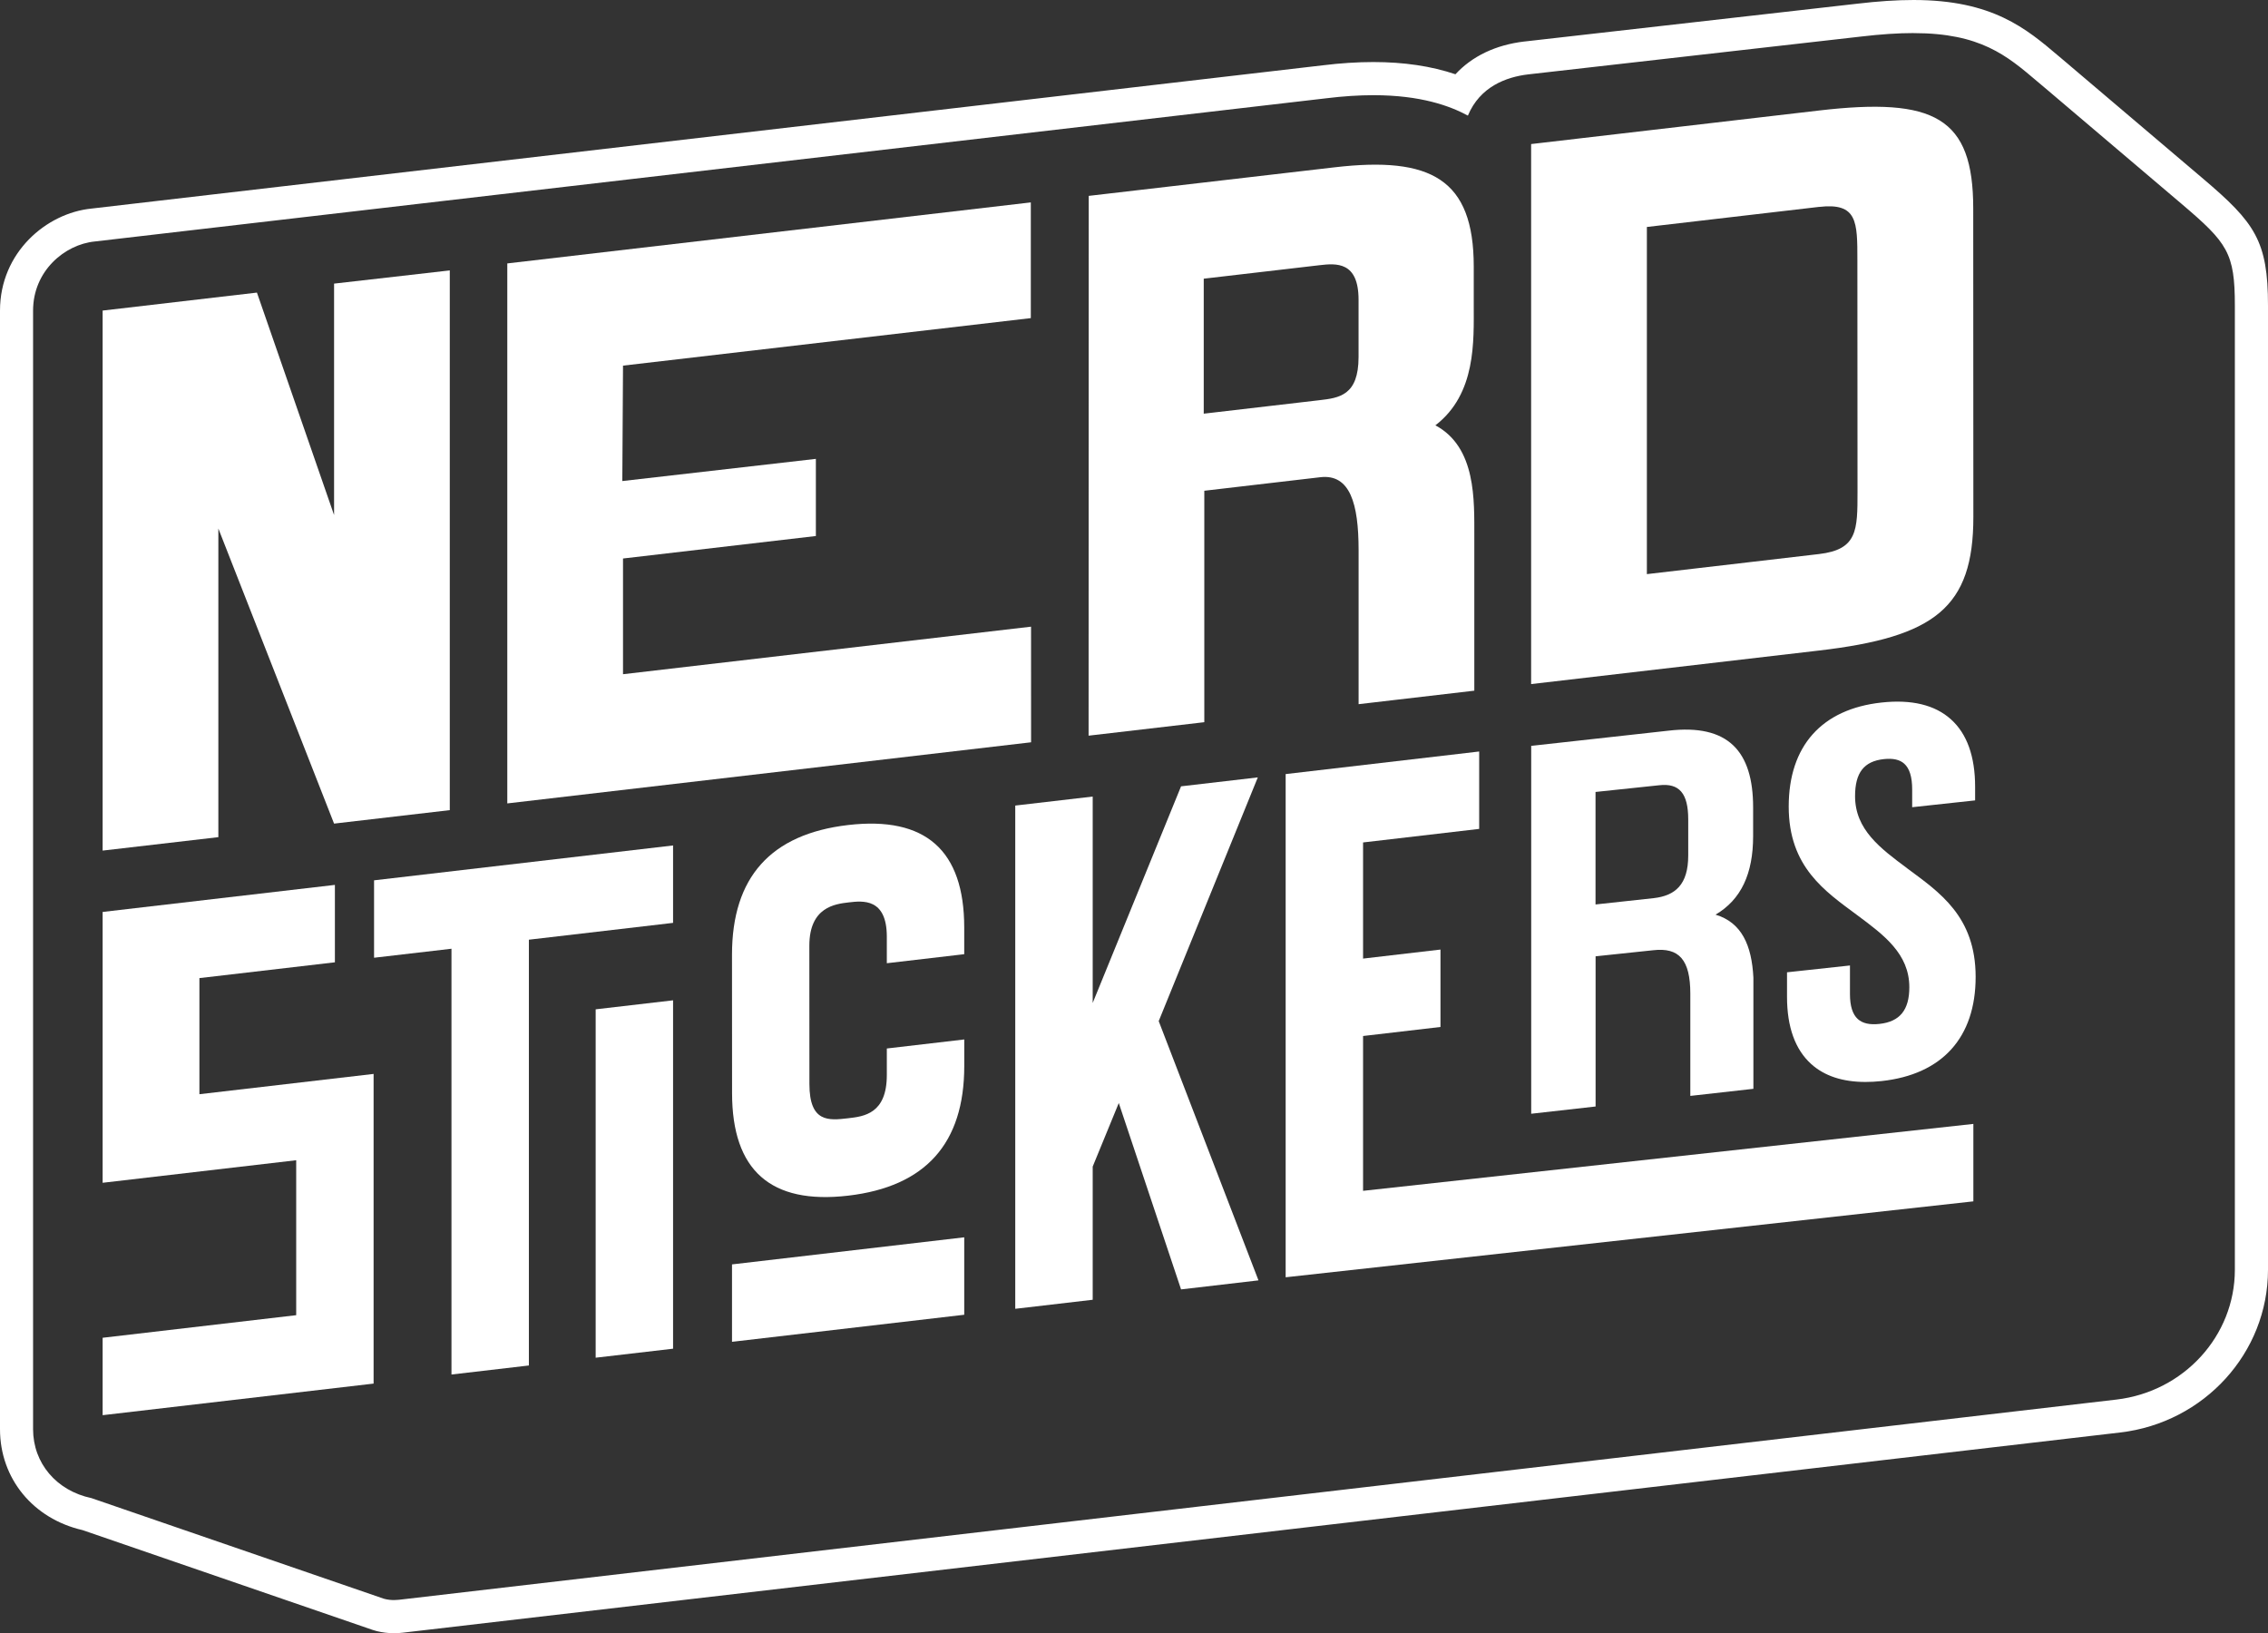 <?xml version="1.0" encoding="UTF-8"?>
<svg id="Camada_2" data-name="Camada 2" xmlns="http://www.w3.org/2000/svg" viewBox="0 0 685.01 493.26">
  <rect x="0" y="0" width="685.01" height="493.26" fill="#333333" stroke="none"/>
  <defs>
    <style>
      .cls-1 {
        fill: #fff;
        stroke-width: 0px;
      }
    </style>
  </defs>
  <g id="Camada_1-2" data-name="Camada 1">
    <g>
      <path class="cls-1" d="M577.96,10c20.18,0,28.15,6.76,37.37,14.6,1.01.85,2.04,1.73,3.12,2.63l40.51,34.39c13.82,11.74,16.04,14.78,16.04,30.67v291.24c-.02,19.95-15.41,36.8-35.8,39.18-.72.08-513.59,59.87-518.77,60.47-.47.05-.95.08-1.42.08-.96,0-1.91-.11-2.82-.34-.15-.04-.29-.08-.44-.13l-88.12-30.32c-10.57-2.22-17.64-10.55-17.64-20.83V93.8c0-11.92,9.49-19.97,18.66-20.87L400.69,29.67c4.95-.61,9.72-.92,14.14-.92,14.28,0,23.12,3.24,28.52,6.17,3.65-8.75,11.56-11.66,18.2-12.45l100.47-11.42c6.02-.71,11.24-1.06,15.96-1.06M577.96,0c-5.11,0-10.72.37-17.13,1.13l-100.42,11.41h-.03s-.03,0-.03,0c-8.64,1.03-15.74,4.45-20.76,9.89-7.25-2.45-15.54-3.69-24.78-3.69-4.81,0-9.96.33-15.31.99L27.58,63c-13.58,1.38-27.58,13.25-27.58,30.81v337.84c0,14.89,9.99,27.05,24.93,30.48l87.58,30.13c.41.14.86.28,1.31.39,1.69.41,3.44.62,5.2.62.86,0,1.72-.05,2.57-.15,3.1-.36,187.38-21.84,335.42-39.1,102.28-11.92,183.07-21.34,183.36-21.37,25.42-2.98,44.61-24.09,44.64-49.11V92.29c0-19.54-3.96-25.04-19.57-38.29l-40.51-34.39-.04-.04-.04-.04c-1.03-.86-2.02-1.69-2.98-2.51l-.06-.05c-9.82-8.34-19.98-16.97-43.84-16.97h0Z"/>
      <g>
        <polygon class="cls-1" points="31 256.9 65.95 252.84 65.95 159.63 100.9 248.75 135.85 244.68 135.85 81.67 100.9 85.66 100.9 155.55 77.6 88.37 31 93.8 31 256.9"/>
        <polygon class="cls-1" points="153.22 242.65 311.42 224.19 311.41 189.27 188.17 203.63 188.17 168.68 246.42 161.89 246.42 138.59 187.96 145.29 188.17 110.43 311.34 96.08 311.34 61.13 153.22 79.56 153.22 242.65"/>
        <path class="cls-1" d="M462.46,206.61l86.92-10.13c34.95-4.07,46.66-12.95,46.64-40.39l-.04-93.19c-.01-27.44-11.66-33.59-46.61-29.52l-86.92,10.13v163.1ZM549.38,62.5c11.65-1.36,11.61,4.47,11.61,16.12l.04,69.89c0,11.65,0,17.48-11.65,18.83l-51.97,6.06v-104.85l51.97-6.06Z"/>
        <polygon class="cls-1" points="159.74 283.81 203.29 278.73 203.29 255.35 112.98 265.88 112.98 289.26 136.36 286.54 136.36 415.14 159.74 412.41 159.74 283.81"/>
        <polygon class="cls-1" points="203.29 302.12 179.91 304.84 179.91 410.06 203.29 407.34 203.29 302.12"/>
        <polygon class="cls-1" points="291.23 373.7 221.09 381.88 221.09 405.26 291.23 397.09 291.23 373.7"/>
        <path class="cls-1" d="M267.85,316.67v8.02c0,11.69-6.89,12.5-11.69,13.05-5.82.68-11.69,1.36-11.69-10.34l-.02-41.78c0-11.69,7.8-12.6,11.94-13.08,4.15-.48,11.46-1.34,11.46,10.36v8.02l23.38-2.73v-8.02c0-23.38-11.69-33.71-35.07-30.99-23.38,2.73-35.07,15.78-35.07,39.16l.02,41.79c0,23.38,11.67,33.71,35.06,30.99,23.38-2.73,35.07-15.78,35.07-39.16v-8.02l-23.38,2.73Z"/>
        <polygon class="cls-1" points="596.02 339.45 411.69 359.66 411.69 312.9 435.07 310.17 435.07 286.79 411.69 289.52 411.69 254.44 446.76 250.35 446.76 226.97 388.31 233.79 388.31 385.77 596.02 362.84 596.02 339.45"/>
        <polygon class="cls-1" points="112.84 324.35 60.23 330.48 60.23 295.41 101.15 290.64 101.15 267.26 31 275.43 31 357.23 89.46 350.42 89.46 397.22 31 404.04 31 427.42 112.84 417.88 112.84 324.35"/>
        <polygon class="cls-1" points="380.1 386.7 349.97 308.4 379.9 234.79 379.9 234.79 379.9 234.79 356.72 237.49 356.72 237.5 356.72 237.5 356.71 237.51 330.03 302.91 330.03 240.58 306.64 243.3 306.64 395.29 330.03 392.56 330.03 352.34 337.91 333.14 356.72 389.43 380.1 386.7"/>
        <path class="cls-1" d="M433.52,128.47c12.4-9.51,11.59-25.55,11.6-36.34v-11.65c-.01-26.46-12.98-33.32-42.01-29.95l-74.28,8.63-.04,163.03,34.95-4.07v-69.9l35.05-4.09c8.98-1.04,11.54,8.01,11.55,21.95v23.3s0,23.3,0,23.3l3.43-.4,8.22-.96,23.3-2.72v-46.6c-.02-10.79.64-26.92-11.76-33.54ZM410.33,107.84c0,11.65-5.9,12.34-11.81,13.03l-34.95,4.07v-40.77l34.95-4.07c5.03-.58,11.81-1.22,11.81,10.43v17.32Z"/>
        <path class="cls-1" d="M518.14,276.25c7.73-4.53,11.36-12.36,11.36-23.72v-8.67c0-17.03-7.57-25.28-25.55-23.18l-41.48,4.59v111.11l19.45-2.19v-45.36l17.35-1.83c7.89-.92,11.26,2.89,11.26,13.14h0v30.85l19.05-2.14v-33.6c-.51-9.82-3.57-16.64-11.43-19ZM509.9,258.38c0,8.83-3.94,12.13-10.41,12.88l-17.59,1.91v-33.98l19.17-2.02c6.15-.72,8.83,2.44,8.83,10.33v10.88Z"/>
        <path class="cls-1" d="M575.99,262.21c-8.08-6-15.7-11.67-15.7-21.74,0-7.1,2.68-10.55,8.7-11.2,2.77-.3,4.78.15,6.15,1.38,1.61,1.45,2.4,4,2.4,7.8v5.35l19.01-2.06v-4.09c0-9.19-2.46-16.06-7.33-20.42-4.83-4.33-11.86-6.03-20.9-5.05-18.1,1.96-28.07,13.13-28.07,31.43s11.01,25.6,20.73,32.82c8.07,6,15.7,11.67,15.7,21.74,0,6.89-2.87,10.41-9.04,11.08-2.93.32-5.05-.16-6.5-1.45-1.59-1.42-2.39-3.96-2.39-7.54v-8.66l-19.01,2.06v7.41c0,9.12,2.47,15.95,7.33,20.32,3.99,3.59,9.49,5.39,16.37,5.39,1.55,0,3.17-.09,4.86-.27,18.32-1.99,28.41-13.16,28.41-31.47s-11.01-25.6-20.73-32.82Z"/>
      </g>
    </g>
  </g>
</svg>